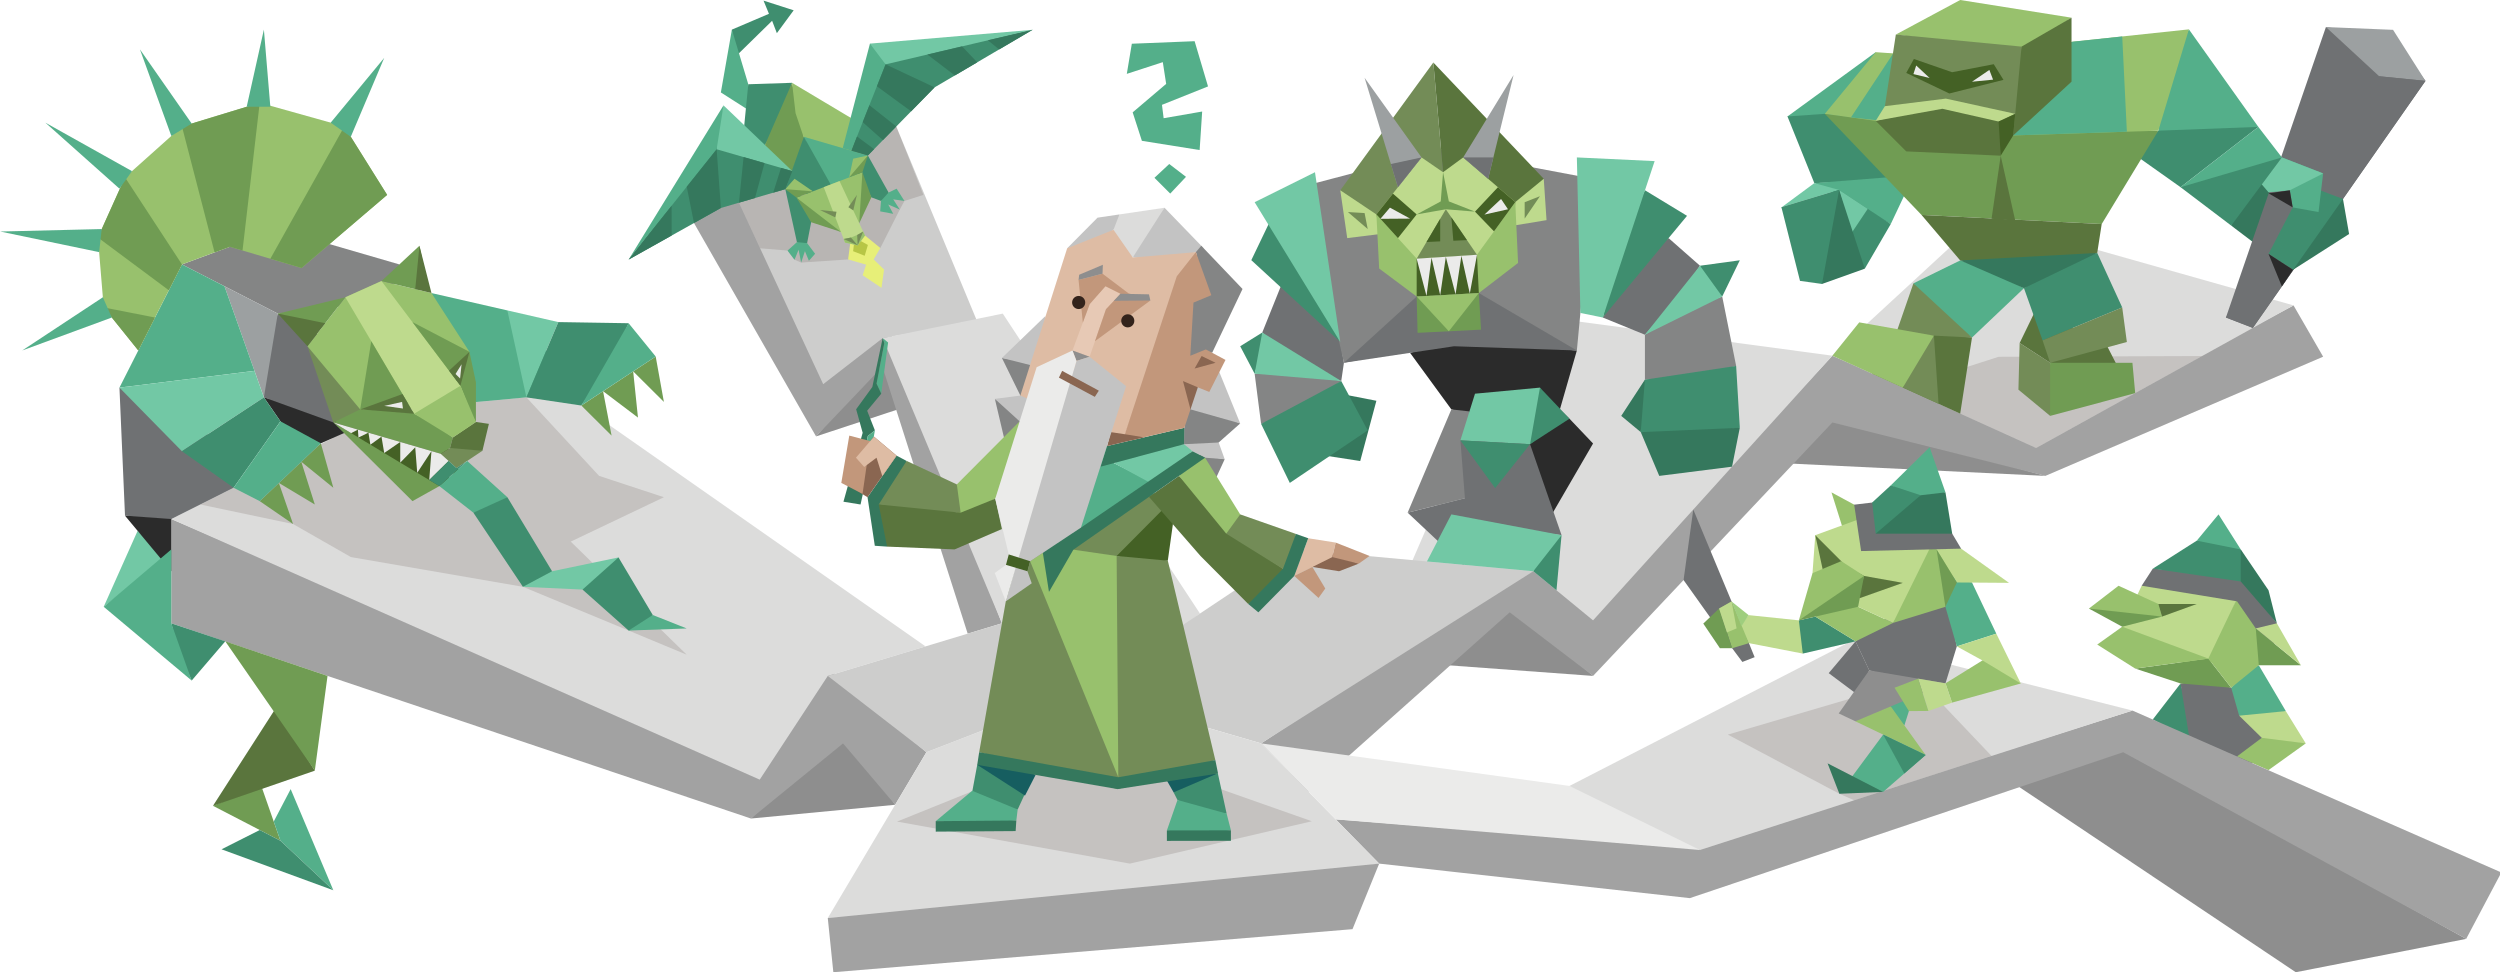 <svg id="illustration" xmlns="http://www.w3.org/2000/svg" viewBox="0 0 900 350"><defs><style>.cls-1{fill:#3f8e6f;}.cls-2{fill:#6f7173;}.cls-3{fill:#54af8a;}.cls-4{fill:#beda8d;}.cls-5{fill:#709c53;}.cls-6{fill:#98c16d;}.cls-7{fill:#5a753d;}.cls-8{fill:#35785d;}.cls-9{fill:#8e8e8e;}.cls-10{fill:#a2a2a2;}.cls-11{fill:#cdcdcc;}.cls-12{fill:#dcdcdb;}.cls-13{fill:#ebebea;}.cls-14,.cls-30{fill:#33231b;}.cls-14{opacity:0.14;}.cls-15{fill:#e7ef78;}.cls-16{fill:#b7c645;}.cls-17{fill:#738c57;}.cls-18{fill:#72c8a5;}.cls-19{fill:#9fce7e;}.cls-20{fill:#2b2b2b;}.cls-21{fill:#848585;}.cls-22{fill:#446125;}.cls-23{fill:#9ca0a1;}.cls-24{fill:#8a6651;}.cls-25{fill:#165e60;}.cls-26{fill:#c3c3c3;}.cls-27{fill:#debca4;}.cls-28{fill:#e7c9b5;}.cls-29{fill:#c2977b;}</style></defs><title>diplomats_Advocate_INFJ_conclusion</title><g id="goblin"><polygon class="cls-1" points="785 246.05 775 259.01 790.84 267.62 785 246.05"/><polygon class="cls-2" points="785 246.05 789 270.8 810.97 274.77 819.67 256.31 803.23 247.59 794.35 244.84 785 246.05"/><polygon class="cls-3" points="803.23 247.59 808.47 241.51 813.17 239.5 822.9 256 816.63 259.67 806.1 257.64 803.23 247.59"/><polygon class="cls-4" points="822.9 256 830.07 267.62 820.2 269.8 814.24 265.62 806.1 257.64 822.9 256"/><polygon class="cls-4" points="771 210.87 760.33 233.35 795.33 240.69 805.33 215.48 782.83 209.83 771 210.87"/><polygon class="cls-5" points="768.67 240.69 785 246.05 803.23 247.59 795 237.08 768.67 240.69"/><polygon class="cls-6" points="805.33 215.48 818.33 235.29 803.23 247.59 795 237.08 805.33 215.48"/><polygon class="cls-6" points="777 217.43 762.67 210.87 752 219.08 765.09 223.33 778.33 221.97 777 217.43"/><polygon class="cls-5" points="778.33 221.97 752 219.08 764 225.62 778.33 221.97"/><polygon class="cls-7" points="777 217.43 790.84 217.43 778.33 221.97 777 217.43"/><polygon class="cls-6" points="764 225.62 755 232.04 768.67 240.69 795 237.08 764 225.62"/><polygon class="cls-2" points="771 210.87 805.33 216.48 818.33 235.29 819.67 224.39 806.67 207.33 775 204.72 771 210.87"/><polygon class="cls-1" points="775 204.72 790.84 194.63 798.75 193.77 806.67 197.79 809.67 207.34 806.67 209.33 775 204.72"/><polygon class="cls-8" points="806.67 197.79 816.67 212.51 819.67 224.39 806.67 209.33 806.67 197.79"/><polygon class="cls-3" points="806.67 197.79 798.67 185.18 790.84 194.63 806.67 197.79"/><polygon class="cls-5" points="812.07 226.22 813.17 239.5 828.33 239.5 812.07 226.22"/><polygon class="cls-4" points="812.07 226.22 819.67 224.39 828.33 239.5 812.07 226.22"/><polygon class="cls-6" points="814.24 265.62 805.33 272.3 816.63 277.25 830.07 267.62 814.24 265.62"/></g><g id="paths"><polygon class="cls-9" points="293.78 157.1 333.5 144 317.67 129 293.78 157.1"/><polygon class="cls-10" points="319.72 117.5 360.69 224.39 348.37 228.12 317.67 132 293.78 157.1 249.83 80.29 262.45 63.85 296.29 136.67 319.72 117.5"/><polygon class="cls-11" points="296.35 138.3 266.02 72.97 322.66 45.53 351.8 115.75 317.76 121.72 296.35 138.3"/><polygon class="cls-12" points="389.99 252.94 431.99 220.88 361 112.9 317.76 121.72 360.69 224.39 389.99 252.94"/><polygon class="cls-9" points="736.33 171.32 625.01 165.94 659.66 150.08 736.33 171.32"/><polygon class="cls-9" points="573.5 243.33 505.01 238.3 545.5 218.44 573.5 243.33"/><polygon class="cls-10" points="453.99 267.62 550.99 203.65 573.5 220.33 659.66 128.05 733 159.28 825.67 109.94 836.33 128.41 736.33 171.32 659.66 152.08 573.5 243.33 543.5 220.44 470.99 285.08 453.99 267.62"/><polygon class="cls-12" points="551.99 205.65 573.5 223.33 659.66 128.05 547 112.9 507.63 203.75 551.99 205.65"/><polygon class="cls-12" points="659.66 128.05 713.67 78.25 825.67 109.94 733 161.28 659.66 128.05"/><polygon class="cls-9" points="887.82 338 826.48 350 713.67 274.45 765.33 269.8 887.82 338"/><polygon class="cls-10" points="480.85 294.97 611.99 305 767.67 255.8 900.48 314.09 887.82 338 764.33 270.8 608.33 323.33 496.5 310.9 480.85 294.97"/><polygon class="cls-9" points="270.33 294.67 322.25 289.72 303.5 260.64 270.33 294.67"/><polygon class="cls-10" points="333.5 270.8 298 240.33 273.5 277.67 61.67 186.85 61.67 224.39 270.33 294.67 303.5 267.62 322.25 289.72 333.5 270.8"/><polygon class="cls-12" points="333.19 232.7 181.67 126.67 61.67 186.85 273.5 280.67 298 243.33 333.19 232.7"/><polygon class="cls-11" points="453.99 267.62 551.99 205.65 466.54 197.79 389.99 248.94 453.99 267.62"/><polygon class="cls-12" points="298 330.5 397.25 327.33 496.5 310.9 453.99 267.62 389.99 248.94 333.5 270.8 298 330.5"/><polygon class="cls-10" points="496.5 310.9 486.9 334.5 300 350 298 330.5 496.5 310.9"/><polygon class="cls-13" points="453.99 267.62 565.01 282.94 595.01 289.72 611.99 306 480.85 294.97 453.99 267.62"/><polygon class="cls-12" points="565.01 282.94 667.23 230.41 767.67 255.8 611.99 306 565.01 282.94"/><polygon class="cls-11" points="333.5 270.8 298 243.33 360.69 224.39 389.99 248.94 333.5 270.8"/></g><g id="dragon"><polygon class="cls-14" points="273.64 89.38 283.52 90.21 286.02 93.5 288.41 94.53 305.32 93.39 316.92 89.28 323.92 75.44 325.6 72.34 332.42 70.16 322.66 45.53 266.02 72.97 273.64 89.38"/><polygon class="cls-15" points="306.35 85.51 305.32 93.39 311.81 95.28 310.55 99.09 317.33 103.63 318.26 97.03 314.51 93.4 316.92 89.28 311.4 84.78 307.43 82.67 306.35 85.51"/><polygon class="cls-16" points="307.7 85.57 307.12 90.43 311.29 92.08 312.44 88.18 307.7 85.57"/><polygon class="cls-1" points="292.02 80 290.56 87.53 288.49 88.39 286.89 87.17 282.71 68.09 290.14 71.43 292.02 80"/><polygon class="cls-1" points="312.44 55.97 319.89 69.3 318.96 71.68 317.16 72.33 313.7 71.05 307.29 60.44 312.44 55.97"/><polygon class="cls-1" points="263.48 10.66 276.82 4.97 274.87 0.22 285.72 3.71 279.67 11.94 277.96 7.48 264.33 20.83 263.48 10.66"/><polygon class="cls-3" points="269.38 30.33 263.48 10.66 259.51 33.28 270.15 40.08 269.38 30.33"/><polygon class="cls-1" points="285.14 29.81 269.38 30.33 267.68 47.66 275.25 52.5 281.62 41.75 285.14 29.81"/><polygon class="cls-5" points="285.14 29.81 275.25 52.5 282.71 68.09 289.64 50.33 285.14 29.81"/><polygon class="cls-6" points="289.64 50.33 286.4 40.73 285.14 29.81 309.95 44.62 312.44 55.97 289.64 50.33"/><polygon class="cls-3" points="289.4 49.25 293.44 58.58 302.72 72.93 312.44 55.97 289.4 49.25"/><polygon class="cls-1" points="289.4 49.25 282.71 68.09 302.72 72.93 289.4 49.25"/><polygon class="cls-6" points="286.75 71.16 292.62 77.61 302.19 83.27 307.7 85.57 309.2 80.65 311.3 70.44 310.47 62.01 286.75 71.16"/><polygon class="cls-4" points="296.54 67.38 304.21 87.34 308.76 88.34 311.4 84.78 302.23 65.19 296.54 67.38"/><polygon class="cls-6" points="303.71 86.04 304.21 87.34 308.76 88.34 311.4 84.78 310.74 83.35 308.58 84.6 306.35 85.51 303.71 86.04"/><polygon class="cls-17" points="303.71 86.04 306.35 85.51 308.76 88.34 303.71 86.04"/><polygon class="cls-17" points="310.74 83.35 308.58 84.6 308.76 88.34 310.74 83.35"/><polygon class="cls-5" points="286.75 71.16 302.74 83.5 292.02 80 286.75 71.16"/><polygon class="cls-5" points="309.31 80.41 310.47 62.01 313.7 71.05 309.31 80.41"/><polygon class="cls-5" points="292.64 68.89 286.51 66.51 282.71 68.09 286.75 71.16 292.64 68.89"/><polygon class="cls-5" points="305.69 63.85 308.45 57.98 312.44 55.97 310.47 62.01 305.69 63.85"/><polygon class="cls-6" points="305.69 63.85 312.44 55.97 307.14 57.13 305.69 63.85"/><polygon class="cls-6" points="292.64 68.89 286.03 64.35 282.71 68.09 292.64 68.89"/><polygon class="cls-3" points="290.56 87.53 293.44 91.36 291.2 93.88 289.77 90.42 288.41 94.53 287.49 89.91 286.02 93.5 283.52 90.21 286.89 87.17 290.56 87.53"/><polygon class="cls-3" points="317.16 72.33 316.86 76.09 321.57 76.98 319.76 73.62 323.92 75.44 321.56 71.77 325.6 72.34 322.79 67.92 319.89 69.3 317.16 72.33"/><polygon class="cls-17" points="300.73 78.27 301.14 76.23 295.18 75.6 300.73 78.27"/><polygon class="cls-17" points="307.17 75.74 308.49 70.16 305.41 74.59 307.17 75.74"/><polygon class="cls-1" points="285.24 61.61 257.76 52.66 226.3 93.46 259.52 74.87 282.71 68.09 285.24 61.61"/><polygon class="cls-1" points="306.5 54.24 317.5 22.33 371.74 10.72 336.45 31.45 312.44 55.97 306.5 54.24"/><polygon class="cls-18" points="285.24 61.61 260.46 37.94 258.01 46.99 257.99 53.74 285.24 61.61"/><polygon class="cls-3" points="260.46 37.94 226.3 93.46 257.99 53.74 260.46 37.94"/><polygon class="cls-3" points="306.5 54.24 303.38 53.33 313.18 15.7 317.35 17.89 318.81 23.17 306.5 54.24"/><polygon class="cls-18" points="313.18 15.7 371.74 10.72 318.81 23.17 313.18 15.7"/><polygon class="cls-8" points="226.3 93.46 241.8 84.78 241.78 74.05 226.3 93.46"/><polygon class="cls-8" points="249.83 80.29 247.22 67.23 257.99 53.74 259.52 74.87 249.83 80.29"/><polygon class="cls-8" points="266.02 72.97 267.69 56.54 275.23 58.72 271.8 71.28 266.02 72.97"/><polygon class="cls-8" points="281.17 60.43 278.34 69.37 282.71 68.09 285.24 61.61 281.17 60.43"/><polygon class="cls-8" points="312.44 55.97 306.5 54.24 308.52 49.14 314.67 53.69 312.44 55.97"/><polygon class="cls-8" points="317.84 50.45 310.57 43.98 312.99 37.86 322.66 45.53 317.84 50.45"/><polygon class="cls-8" points="336.45 31.45 318.81 23.17 315.68 31.07 328 40.08 336.45 31.45"/><polygon class="cls-8" points="343.74 27.17 333.86 19.63 346.35 16.69 351.8 22.43 343.74 27.17"/><polygon class="cls-8" points="359.69 17.79 355.62 14.51 371.74 10.72 359.69 17.79"/></g><g id="goblin-2" data-name="goblin"><polygon class="cls-14" points="662.17 285.76 667.5 288.1 716.96 272.15 690.52 244.32 622.02 264.46 662.17 285.76"/><polygon class="cls-2" points="623.56 233.35 606.08 208.82 609.58 183.43 629.61 231.53 631.67 236.58 627.25 238.3 623.56 233.35"/><polygon class="cls-3" points="688.83 250.86 685.58 261.14 675.25 252.94 688.83 250.86"/><polygon class="cls-2" points="668 230.88 658.33 242.33 669.26 250.5 672.93 241.33 668 230.88"/><polygon class="cls-6" points="667.93 259.67 693.23 271.8 680.67 254.3 673.97 252.94 667.93 259.67"/><polygon class="cls-2" points="668 230.88 672.93 241.33 698.37 244 702.74 238.3 704.46 232.7 701.34 217.44 695.71 209.69 668 230.88"/><polygon class="cls-1" points="653.5 221.97 647.59 223.33 645.16 228.63 649 235.29 668 230.88 653.5 221.97"/><polygon class="cls-3" points="709.92 209.69 718.67 228.12 704.46 232.7 700.34 218.44 702.79 204.72 709.92 209.69"/><polygon class="cls-3" points="680.67 174.75 694.67 161 700.37 177.25 691.44 180.29 680.67 174.75"/><polygon class="cls-6" points="673.97 185.18 659.33 177.25 663.46 190.39 673.97 185.18"/><polygon class="cls-6" points="681.5 224.25 668 230.88 653.5 221.97 664.4 215.33 668.91 218.44 681.5 224.25"/><polygon class="cls-4" points="653.5 192.66 652.5 206.33 668.91 218.44 681.5 224.25 691.94 209.69 695.71 195.41 673.97 185.18 653.5 192.66"/><polygon class="cls-6" points="681.5 224.25 700.34 218.44 706 197.51 695.71 195.41 681.5 224.25"/><polygon class="cls-7" points="653.5 192.66 664.93 204.11 671.07 207.34 685.01 209.83 669.51 215.33 656.31 205.65 653.5 192.66"/><polygon class="cls-6" points="671.07 207.34 662.84 202.01 652.5 206.33 647.59 223.33 667.91 217.44 671.07 207.34"/><polygon class="cls-5" points="668.91 218.44 647.59 223.33 671.07 207.34 668.91 218.44"/><polygon class="cls-4" points="695.71 195.41 704.46 209.69 723.25 209.83 706 197.51 695.71 195.41"/><polygon class="cls-2" points="667.5 181.68 670 198.38 706 197.51 694.67 178.44 667.5 181.68"/><polygon class="cls-1" points="673.97 180.91 680.67 174.75 691.44 178.29 686.25 185.18 675.25 192.12 673.97 180.91"/><polygon class="cls-8" points="691.44 178.29 700.37 177.25 702.79 192.12 675.25 192.12 691.44 178.29"/><polygon class="cls-5" points="697.16 197.79 700.34 218.44 704.46 209.69 697.16 197.79"/><polygon class="cls-2" points="702.74 238.3 672.93 241.33 687.88 246.05 700.37 246 702.74 238.3"/><polygon class="cls-9" points="700.37 246 667.93 259.67 661.93 256.83 672.93 241.33 700.37 246"/><polygon class="cls-3" points="693.23 271.8 677.93 285.08 665.93 280.67 677.93 264.46 693.23 271.8"/><polygon class="cls-8" points="677.93 285.08 657.93 274.8 662.17 285.76 677.93 285.08"/><polygon class="cls-1" points="677.93 264.46 685.55 278.47 693.23 271.8 677.93 264.46"/><polygon class="cls-4" points="718.67 228.12 727.48 246.05 715.97 244 713.67 237.76 704.46 232.7 718.67 228.12"/><polygon class="cls-6" points="727.48 246.05 713.67 237.76 700.37 246 702.74 252.94 727.48 246.05"/><polygon class="cls-4" points="700.37 246 690.52 244.32 694.23 255.94 702.74 252.94 700.37 246"/><polygon class="cls-6" points="690.52 244.32 682.04 247.59 687.21 256 694.23 255.94 690.52 244.32"/><polygon class="cls-4" points="647.59 223.33 629.5 221.44 626.33 225.5 629.61 231.53 649 235.29 647.59 223.33"/><polygon class="cls-6" points="623.36 216.53 618.87 219.08 623.56 233.35 629.61 231.53 623.36 216.53"/><polygon class="cls-5" points="618.87 219.08 613.18 224.49 619.16 233.35 623.56 233.35 618.87 219.08"/><polygon class="cls-19" points="629.5 221.44 623.36 216.53 626.9 225.5 629.5 221.44"/><polygon class="cls-4" points="623.36 216.53 618.87 219.08 621.69 227.66 625.17 226.22 623.36 216.53"/></g><g id="monster"><polygon class="cls-14" points="189.5 143.05 215.67 171.32 239 179 205.46 194.98 247.22 235.7 226.3 227 188.25 211.25 126.33 200.55 105.5 188.65 72.1 181.62 123.69 155.75 171.33 144.73 189.5 143.05"/><polygon class="cls-18" points="37.33 218.44 49.54 191.1 59.83 201.04 37.33 218.44"/><polygon class="cls-5" points="76.67 290.09 100.96 302.67 94 282.76 76.67 290.09"/><polygon class="cls-7" points="99.36 254.8 76.67 290.09 113.33 277.44 99.36 254.8"/><polygon class="cls-1" points="69 245 81.1 230.88 61.67 224.39 64.03 233.84 69 245"/><polygon class="cls-3" points="155.33 105.5 182.65 111.75 201 130.6 189.5 143.05 171.33 144.73 149.48 127.12 155.33 105.5"/><polygon class="cls-20" points="45 185.65 61.67 205.65 61.67 184.85 45 185.65"/><polygon class="cls-2" points="43 139.54 45 185.65 61.67 186.85 84.1 175.6 74 154.93 43 139.54"/><polygon class="cls-20" points="95 143.05 108.55 162.67 131.67 152.44 95 143.05"/><polygon class="cls-2" points="100 112.9 95 127.12 95 143.05 120 152.08 117.1 121.72 100 112.9"/><polygon class="cls-21" points="143.77 95.19 100 82.46 65.5 95.19 100 112.9 139.83 108.3 143.77 95.19"/><polygon class="cls-5" points="120 152.08 148.48 180.41 158.17 175 152.41 166.24 120 152.08"/><polygon class="cls-22" points="120 152.08 158.17 175 167.54 170.33 167.18 165.94 158 159 120 152.08"/><polygon class="cls-17" points="120 152.08 110.67 124.65 131.67 148.38 120 152.08"/><polygon class="cls-5" points="146 146.69 154.69 151.22 163 157.51 162 161.28 158.67 163.36 120 152.08 129.67 147.38 146 146.69"/><polygon class="cls-17" points="162 161.28 158.67 163.36 164.33 168.5 173.67 162.28 168.98 160.88 162 161.28"/><polygon class="cls-5" points="171.33 151.91 171.33 137.62 169 126.67 163.75 137.18 166.34 145.16 171.33 151.91"/><polygon class="cls-6" points="137.33 101.17 155.33 105.5 169 126.67 159 146.69 129.67 147.38 110.67 124.65 124.33 107.02 137.33 101.17"/><polygon class="cls-4" points="137.33 101.17 165.75 138.88 170.33 150.91 169 156 164 156.51 149.06 148.94 124.33 107.02 137.33 101.17"/><polygon class="cls-7" points="171.33 151.91 176 152.59 173.67 162.28 162 161.28 163 157.51 171.33 151.91"/><polygon class="cls-5" points="137.33 101.17 151 88.47 154.33 104.5 149.48 104.09 137.33 101.17"/><polygon class="cls-5" points="124.33 107.02 100 112.9 110.67 123.65 117.1 116.36 124.33 107.02"/><polygon class="cls-7" points="151 88.47 149.48 104.09 155.33 105.5 151 88.47"/><polygon class="cls-7" points="100 112.9 117.1 116.36 110.67 124.65 100 112.9"/><polygon class="cls-5" points="129.67 147.38 133.66 122.83 146.97 145.4 129.67 147.38"/><polygon class="cls-5" points="164.47 137.18 169 126.67 148.48 115.95 164.47 137.18"/><polygon class="cls-7" points="129.67 147.38 144.88 141.85 149.06 148.94 129.67 147.38"/><polygon class="cls-7" points="169 126.67 161.64 133.43 165.75 138.88 169 126.67"/><polygon class="cls-13" points="164 134.63 166.17 131.13 165.63 136.25 164 134.63"/><polygon class="cls-13" points="138.32 146.13 144.75 144.69 145.06 147.06 138.32 146.13"/><polygon class="cls-13" points="120 152.08 126.41 155.93 128.84 154.66 129.05 157.51 132.64 155.76 133.34 160.09 137.33 157.2 138.32 163.08 144.09 159.11 144.09 166.54 149.48 161.04 150.2 170.22 155.33 162.39 154.52 172.81 161.51 165.94 161.64 173.27 164.33 168.5 167.54 170.33 168.18 165.94 164.33 168.5 158.67 163.36 120 152.08"/><polygon class="cls-23" points="100 112.9 95 143.05 80.81 103.05 100 112.9"/><polygon class="cls-3" points="65.5 95.19 43 139.54 91.62 133.51 80.81 103.05 65.5 95.19"/><polygon class="cls-18" points="43 139.54 91.62 133.51 95 143.05 65.5 162.45 43 139.54"/><polygon class="cls-1" points="95 143.05 65.5 162.45 84.1 175.6 100.96 151.68 95 143.05"/><polygon class="cls-5" points="115.5 159.59 93.5 180.41 105.5 188.65 100.39 173.85 113.33 181.62 108.47 166.24 120 175.6 115.5 159.59"/><polygon class="cls-3" points="93.5 180.41 115.5 159.59 100.96 151.68 84.1 175.6 93.5 180.41"/><polygon class="cls-18" points="189.5 143.05 182.65 111.75 201 115.95 197.72 123.68 189.5 143.05"/><polygon class="cls-1" points="201 115.95 226.3 116.36 219.83 130.97 209.27 145.99 189.5 143.05 201 115.95"/><polygon class="cls-5" points="209.27 145.99 220.17 156.82 217.1 140.82 229.67 150.33 227.94 133.69 239 144.69 236.05 128.34 209.27 145.99"/><polygon class="cls-3" points="209.27 145.99 236.05 128.34 226.3 116.36 209.27 145.99"/><polygon class="cls-3" points="61.67 197.79 37.33 218.44 69 245 61.67 224.39 61.67 197.79"/><polygon class="cls-5" points="81.1 230.88 113.33 277.44 117.91 243.33 81.1 230.88"/><polygon class="cls-3" points="100.96 302.67 98.54 295.75 104.64 284.08 120 320.5 100.96 302.67"/><polygon class="cls-1" points="100.96 302.67 93.5 298.81 79.75 305.75 120 320.5 100.96 302.67"/><polygon class="cls-6" points="149.06 148.94 165.75 138.88 171.33 151.91 163 157.51 149.06 148.94"/><polygon class="cls-6" points="108.55 96.48 139.37 70.16 123.96 45.53 93.5 37 65.5 45.53 45 63.85 35.25 85.51 37.33 110.68 49.78 126.17 65.5 95.19 82.74 88.83 108.55 96.48"/><polygon class="cls-5" points="108.55 96.48 139.37 70.16 123.96 45.53 97.32 93.15 108.55 96.48"/><polygon class="cls-5" points="93.5 37 87.31 90.18 82.74 88.83 77.25 90.85 65.5 45.53 93.5 37"/><polygon class="cls-5" points="45 63.85 65.5 95.19 60.77 104.5 35.25 85.51 45 63.85"/><polygon class="cls-5" points="37.33 110.68 55.8 114.31 49.78 126.17 37.33 110.68"/><polygon class="cls-3" points="119.04 44.16 138.32 20.83 126.28 49.25 119.04 44.16"/><polygon class="cls-3" points="88.81 38.43 95 10.66 97.32 38.43 88.81 38.43"/><polygon class="cls-3" points="69 44.47 50.38 17.79 61.68 48.95 69 44.47"/><polygon class="cls-3" points="47.52 61.61 16.33 44.16 43 67.92 47.52 61.61"/><polygon class="cls-3" points="36.62 82.46 0.08 83.35 35.69 90.77 36.62 82.46"/><polygon class="cls-3" points="37.03 107.02 8 126.17 40.25 114.31 37.03 107.02"/><polygon class="cls-3" points="168.18 165.94 182.65 179 177 184.56 170.41 184.56 158.17 175 168.18 165.94"/><polygon class="cls-1" points="158.17 175 154.52 172.81 161.51 165.94 164.33 168.5 168.18 165.94 158.17 175"/><polygon class="cls-1" points="170.41 184.56 188.25 211.25 197.43 208.5 198.75 205.65 182.65 179 170.41 184.56"/><polygon class="cls-18" points="198.75 205.65 222.66 200.67 219.5 208.5 209.71 212.25 188.25 211.25 198.75 205.65"/><polygon class="cls-1" points="222.66 200.67 235 221.4 233 225.13 226.3 227 209.71 212.25 222.66 200.67"/><polygon class="cls-3" points="235 221.4 247.22 226.25 226.3 227 235 221.4"/></g><g id="ogre_copy_2" data-name="ogre copy 2"><polygon class="cls-8" points="485.25 142.28 495.5 144.28 489.68 165.97 477.1 164.03 485.25 142.28"/><polygon class="cls-1" points="454.41 119.71 446.47 124.65 451.67 134.54 454.25 125.98 454.41 119.71"/><polygon class="cls-2" points="461.86 101.16 454.41 119.71 464 129.93 482.85 137.18 483.81 130.6 481.4 115.75 461.86 101.16"/><polygon class="cls-1" points="450.47 93.66 457.4 79.21 482.5 123.12 450.47 93.66"/><polygon class="cls-1" points="611.99 95.66 626.33 93.7 620 106.75 614.22 102.51 611.99 95.66"/><polygon class="cls-2" points="600.69 85.72 611.99 95.66 603.82 108.15 592.17 120.5 577 114.31 590.67 93.12 600.69 85.72"/><polygon class="cls-1" points="592.19 68.5 607.33 77.7 577 114.31 583.64 85.72 592.19 68.5"/><polygon class="cls-20" points="507.63 127.03 522.49 147.38 541.99 152.59 560.33 151.67 567.67 126.17 523.45 122.65 507.63 127.03"/><polygon class="cls-21" points="522.49 147.38 506.75 184.56 531 178.44 529 148.11 522.49 147.38"/><polygon class="cls-2" points="506.75 184.56 526.75 203.33 537.65 187.76 531 178.44 506.75 184.56"/><polygon class="cls-20" points="573.5 159.66 558.67 185.18 547.82 159.91 555.38 141.54 565.01 150.73 573.5 159.66"/><polygon class="cls-21" points="469.39 67 518.79 54.02 573.5 64.36 567.67 126.17 523.45 122.65 483.81 130.6 469.39 67"/><polygon class="cls-2" points="567.67 126.17 532.38 105.5 510 106.75 483.81 130.6 523.45 124.65 567.67 126.17"/><polygon class="cls-17" points="482.5 68.5 516 22.5 519.5 62 511.75 59.67 495.5 79.19 482.5 68.5"/><polygon class="cls-7" points="516 22.5 555.75 64.36 545.5 74.75 526.75 58.67 519.5 62 516 22.5"/><polygon class="cls-4" points="545.5 72.75 555.75 64.36 556.75 79.25 544.89 81.21 545.5 72.75"/><polygon class="cls-17" points="548.88 78.7 548.88 72.79 554.38 70.63 548.88 78.7"/><polygon class="cls-4" points="495.5 77.19 482.5 68.5 485 85.72 496.86 84.24 495.5 77.19"/><polygon class="cls-17" points="492.38 82.46 491.25 76.7 485.25 76.34 492.38 82.46"/><polygon class="cls-6" points="495.5 77.19 496.5 96.67 510 106.75 532.38 105.5 546.5 94.66 545.5 72.75 495.5 77.19"/><polygon class="cls-4" points="511.75 56.67 495.5 77.19 521.5 105.75 545.5 72.75 526.75 56.67 519.5 62 511.75 56.67"/><polygon class="cls-22" points="501.44 69.69 510 77.19 503.26 85.72 495.5 77.19 501.44 69.69"/><polygon class="cls-22" points="539.26 67.39 531 76.19 537.84 83.29 545.5 72.75 539.26 67.39"/><polygon class="cls-13" points="534.38 77.25 540.38 71.63 542.88 75.34 534.38 77.25"/><polygon class="cls-13" points="496.94 78.78 500.38 74.75 507.63 78.7 496.94 78.78"/><polygon class="cls-17" points="510 93.12 520.5 75.34 531.71 91.72 510 93.12"/><polygon class="cls-22" points="528.09 86.44 522.49 78.25 523.2 86.67 528.09 86.44"/><polygon class="cls-22" points="518.47 78.78 513.54 87.13 518.47 86.89 518.47 78.78"/><polygon class="cls-22" points="510 93.12 510 106.75 532.38 105.5 531.71 91.72 510 93.12"/><polygon class="cls-13" points="510 93.12 513.54 106.55 515.34 92.77 518.47 106.28 520.5 92.44 524 105.97 526.11 92.08 529.13 105.68 531.71 91.72 510 93.12"/><polygon class="cls-5" points="532.38 105.5 533.17 118.67 510.33 119.82 510 106.75 520.01 107.19 532.38 105.5"/><polygon class="cls-6" points="510 106.75 521.58 119.25 532.38 105.5 510 106.75"/><polygon class="cls-5" points="510 77.19 518.67 72.5 519.5 62 521.58 72.5 531 76.19 520.5 75.34 510 77.19"/><polygon class="cls-23" points="511.75 56.67 491.25 28 503.26 67.39 511.75 56.67"/><polygon class="cls-23" points="526.75 56.67 544.89 27 535.73 64.36 526.75 56.67"/><polygon class="cls-18" points="554.38 139.54 560.33 151.67 550.82 159.91 539.34 162.28 525.74 158.53 531 141.73 554.38 139.54"/><polygon class="cls-1" points="550.82 159.91 565.01 150.73 554.38 139.54 550.82 159.91"/><polygon class="cls-2" points="550.82 159.91 562.16 192.66 528.09 188.55 525.74 158.53 550.82 159.91"/><polygon class="cls-1" points="550.82 159.91 538.25 175.72 525.74 158.53 550.82 159.91"/><polygon class="cls-1" points="562.16 192.66 560.33 212.51 551.99 205.65 554.38 198.04 562.16 192.66"/><polygon class="cls-18" points="562.16 192.66 522.49 185.18 513.69 202.12 551.99 205.65 562.16 192.66"/><polygon class="cls-18" points="567.67 56.67 568.94 112.66 577 114.31 595.67 58 567.67 56.67"/><polygon class="cls-21" points="592.17 120.5 592.17 136.67 608.52 136.21 625.01 131.73 620 106.75 607.47 110.94 592.17 120.5"/><polygon class="cls-18" points="592.17 120.5 611.99 95.66 620 106.75 592.17 120.5"/><polygon class="cls-1" points="592.17 136.67 589.56 144.27 590.67 155.56 607.33 156.83 626.33 154 625.01 131.73 592.17 136.67"/><polygon class="cls-8" points="626.33 154 623.54 168 597.33 171.32 590.67 155.56 626.33 154"/><polygon class="cls-8" points="592.17 136.67 583.64 149.72 590.67 155.56 592.17 136.67"/><polygon class="cls-18" points="482.5 123.12 473.39 62 451.67 72.79 482.5 123.12"/><polygon class="cls-21" points="482.85 137.18 465.93 133.51 451.67 134.54 453.99 152.59 469.11 147.38 482.85 137.18"/><polygon class="cls-18" points="482.85 137.18 454.41 119.71 451.67 134.54 482.85 137.18"/><polygon class="cls-1" points="482.85 137.18 492.38 154.93 464.33 173.85 453.99 152.59 482.85 137.18"/><polygon class="cls-2" points="526.75 56.67 537.61 56.67 535.73 64.36 526.75 56.67"/><polygon class="cls-2" points="511.75 56.67 500.71 59.04 503.26 67.39 511.75 56.67"/></g><g id="golem"><polygon class="cls-14" points="685.01 139.54 719.5 128.44 792.77 128.17 733 161.28 685.01 139.54"/><polygon class="cls-3" points="675.25 18.78 643.49 41.92 659.66 60.82 680.67 50.85 675.25 18.78"/><polygon class="cls-1" points="643.49 41.92 656.93 40.98 675.25 43.5 680.85 64.89 653.16 65.92 643.49 41.92"/><polygon class="cls-3" points="653.16 65.92 678.85 63.89 686.83 67.63 680.67 80.66 653.16 65.92"/><polygon class="cls-8" points="821.47 56.67 842.56 69.34 821.5 95.07 803.23 81.21 807.35 69.64 821.47 56.67"/><polygon class="cls-2" points="801.33 114.31 837.33 9.74 861.5 13.74 873.17 29.12 811.02 118.05 801.33 114.31"/><polygon class="cls-23" points="837.33 9.74 856.5 27.45 873.17 29.12 861.5 10.74 837.33 9.74"/><polygon class="cls-2" points="856.5 27.45 836.33 62.44 816.67 91.4 801.33 114.31 811.02 118.05 873.17 29.12 856.5 27.45"/><polygon class="cls-3" points="788 10.57 813 45.68 792.67 55.82 777 47.04 780.33 25.17 788 10.57"/><polygon class="cls-1" points="777 47.04 813 45.68 785 67.39 768.67 55.82 777 47.04"/><polygon class="cls-1" points="785 67.39 803.23 81.21 821.47 56.67 813 49.68 785 67.39"/><polygon class="cls-3" points="821.47 56.67 785 67.39 813 45.68 821.47 56.67"/><polygon class="cls-8" points="829.67 68.39 843.47 71.63 845.67 84.24 825.5 97.12 819.67 91.4 829.67 68.39"/><polygon class="cls-1" points="843.47 71.63 825.5 97.12 816.67 91.4 829.67 66.39 843.47 71.63"/><polygon class="cls-3" points="821.47 56.67 836.33 62.44 834.67 76.34 825.37 74.66 824.33 68.5 816.63 69.18 821.47 56.67"/><polygon class="cls-18" points="824.33 68.5 836.33 62.44 821.47 56.67 814.24 66.39 816.63 69.18 824.33 68.5"/><polygon class="cls-20" points="816.67 69.6 825.37 74.66 824.33 68.5 816.67 69.6"/><polygon class="cls-20" points="816.67 91.4 821.47 103.11 825.5 97.12 816.67 91.4"/><polygon class="cls-7" points="732.77 111.76 727.07 123.49 738.05 130.6 762.67 132.6 758 123.49 732.77 111.76"/><polygon class="cls-1" points="728.63 103.75 735.33 122.54 764 110.68 755 91.05 740.21 95.69 728.63 103.75"/><polygon class="cls-3" points="705.67 93.75 688.83 102 694.98 111.76 709.92 121.51 728.63 103.75 718.66 97.97 705.67 93.75"/><polygon class="cls-8" points="705.67 93.75 728.63 103.75 755 91.05 728.64 90.49 705.67 93.75"/><polygon class="cls-17" points="688.83 102 681.5 123.17 709.92 121.51 688.83 102"/><polygon class="cls-7" points="709.92 121.51 705.67 148.9 673.97 134.53 682.5 120.17 709.92 121.51"/><polygon class="cls-6" points="694.16 130.28 696.21 120.84 669.33 116.05 659.66 128.05 685.01 139.54 694.16 130.28"/><polygon class="cls-5" points="656.93 40.98 691.75 77.38 756.61 80.66 777 47.04 700.37 46.03 656.93 40.98"/><polygon class="cls-6" points="746.28 15 788 10.57 777 47.04 724.75 48.75 675.25 43.5 656.93 40.98 675.25 18.78 709.92 21.23 746.28 15"/><polygon class="cls-3" points="746.28 15 764 13.12 765.67 47.41 724.75 48.75 666.34 42.27 681.43 19.43 709.92 21.23 709.92 21.23 746.28 15"/><polygon class="cls-6" points="682.5 12.44 705.67 0 745.75 6.37 727.75 18.78 682.5 12.44"/><polygon class="cls-17" points="682.5 12.44 727.75 16.78 728.63 28.68 724.75 48.75 677.75 43.5 682.5 12.44"/><polygon class="cls-22" points="689 21.23 702.75 26 717.75 23.11 721.25 28.75 701.75 33.66 686.25 26.25 689 21.23"/><polygon class="cls-13" points="689.83 23.58 694.67 28.08 688.83 26.67 689.83 23.58"/><polygon class="cls-13" points="716.17 25.17 709.92 29.42 717.5 28.67 716.17 25.17"/><polygon class="cls-7" points="745.75 6.37 745.75 29.4 724.75 48.75 727.75 16.78 745.75 6.37"/><polygon class="cls-7" points="675.25 43.5 686.25 54.5 720.25 56.05 720.5 43.75 699.25 38.16 675.25 43.5"/><polygon class="cls-4" points="675.25 43.5 678.56 38.22 700.5 35.5 725.48 40.98 719.5 43.75 699.25 39.16 675.25 43.5"/><polygon class="cls-22" points="725.48 40.98 724.75 48.75 720.25 56.05 719.5 43.75 725.48 40.98"/><polygon class="cls-7" points="691.75 77.38 705.67 93.75 755 91.05 756.61 80.66 691.75 77.38"/><polygon class="cls-7" points="725.48 79.4 720.25 56.05 716.96 78.77 725.48 79.4"/><polygon class="cls-17" points="735.33 122.54 738.05 130.6 765.67 123.12 764 110.68 735.33 122.54"/><polygon class="cls-17" points="696.21 120.84 685.01 139.54 697.88 145.37 696.21 120.84"/><polygon class="cls-17" points="727.07 123.49 726.63 140.28 738.05 149.72 741.33 139.54 738.05 130.6 727.07 123.49"/><polygon class="cls-5" points="738.05 130.6 767.67 130.6 768.67 141.52 738.05 149.72 738.05 142.28 738.05 130.6"/><polygon class="cls-1" points="671.33 96.72 680.67 80.66 662.08 68.39 659.66 85.49 671.33 96.72"/><polygon class="cls-18" points="641.33 74.66 653.16 65.92 662.08 68.39 641.33 74.66"/><polygon class="cls-18" points="662.08 68.39 672.38 75.19 666.34 84.23 662.08 68.39"/><polygon class="cls-8" points="641.33 74.66 662.08 68.39 671.33 96.72 655.93 102.22 641.33 74.66"/><polygon class="cls-1" points="662.08 68.39 655.93 102.22 648 101.12 641.33 74.66 662.08 68.39"/></g><g id="infj"><polygon class="cls-24" points="472.46 204.11 482.06 205.65 489.14 202.91 477.1 198.38 472.46 204.11"/><polygon class="cls-14" points="472.26 295.65 392.69 267.62 322.92 295.77 406.73 310.9 472.26 295.65"/><polygon class="cls-17" points="423.69 178.29 417.88 189.5 418.55 200.15 406.88 200.15 400.87 200.15 387.54 197.12 378.81 174.75 423.69 178.29"/><polygon class="cls-22" points="423.69 178.29 401.99 200.15 410.21 202.62 420.41 201.85 423.69 178.29"/><polygon class="cls-1" points="351.8 275.35 349.99 285.08 357.51 290.84 366.36 291.43 368.75 286.25 372.58 266.25 351.8 275.35"/><polygon class="cls-25" points="351.8 275.35 369 286.42 372.81 278.98 364.8 274.45 351.8 275.35"/><polygon class="cls-25" points="438.5 278.47 428 285.69 422.5 285.25 419.21 279.5 426.77 278.13 438.5 278.47"/><polygon class="cls-21" points="367.56 149.97 366.14 160.17 362.25 160.96 358.15 143.59 367.56 149.97"/><polygon class="cls-26" points="367.33 142.4 371.98 136.04 370.56 151.11 367.06 151.68 358.15 143.59 367.33 142.4"/><polygon class="cls-21" points="360.69 128.86 374.87 131.48 375.29 137.64 370.3 141.39 367.33 142.4 360.69 128.86"/><polygon class="cls-26" points="376.02 114.07 376.34 114.16 376.3 114.31 373.85 132.17 360.69 128.86 376.02 114.07"/><polygon class="cls-6" points="367.06 151.68 344.46 174.38 344.62 186.97 358.29 179.52 365.07 170.11 367.06 151.68"/><polygon class="cls-8" points="312.31 179 314.93 196.48 319.35 196.78 322.83 182.88 326.38 165.94 322.76 164.03 312.31 179"/><polygon class="cls-17" points="344.46 174.38 326.38 165.94 316.33 181.62 331.08 184.56 345.83 184.56 344.46 174.38"/><polygon class="cls-7" points="358.29 179.52 345.83 184.56 316.33 181.62 319.35 196.78 343.66 197.79 360.69 190.45 358.29 179.52"/><polygon class="cls-26" points="400.86 82.72 394.57 87.36 384.18 89.38 395.11 78.36 403 77.19 403.26 80.97 400.86 82.72"/><polygon class="cls-12" points="403 77.19 419.22 74.79 414.62 84.63 407.79 92.66 403.01 88.81 400.86 82.72 403 77.19"/><polygon class="cls-26" points="433.39 89.44 430.63 91.13 430.51 90.77 421 93.7 407.81 92.7 407.79 92.66 419.22 74.79 433.39 89.44"/><polygon class="cls-21" points="447.31 104.03 436.38 127 433.88 126.74 427.86 129.25 427.84 109.97 433.87 105.08 430.51 90.77 432.46 88.47 447.31 104.03"/><polygon class="cls-7" points="443.18 192.12 464.75 206.63 449.36 217.43 432.18 200.15 413.63 178.87 424.44 171.32 439.46 184.56 443.18 192.12"/><polygon class="cls-21" points="416.71 161.28 440.89 165.32 436.1 175.72 414.13 166.35 416.71 161.28"/><polygon class="cls-26" points="426.37 154 438.72 159.3 440.89 165.32 433.82 164.77 425.02 160.24 426.37 154"/><polygon class="cls-21" points="427.75 144.25 446.47 152.44 438.72 159.3 426.25 159.91 426.37 154 427.75 144.25"/><polygon class="cls-26" points="431.01 132.41 434.44 133.66 437.6 130.6 446.47 152.44 428.57 147.38 431.01 132.41"/><polygon class="cls-6" points="446.47 185.18 445.72 189.63 441.45 192.12 424.44 171.32 427.62 168 433.82 164.77 446.47 185.18"/><polygon class="cls-17" points="446.47 185.18 466.54 192.22 464.75 206.63 441.45 192.12 446.47 185.18"/><polygon class="cls-17" points="420.41 201.85 437.52 273.64 402.34 284.08 352.5 270.8 362.09 216.48 368.51 191.1 401.99 200.15 420.41 201.85"/><polygon class="cls-6" points="402.59 279.81 370.85 202.05 378.81 196.78 401.99 200.15 402.59 279.81"/><polygon class="cls-8" points="437.52 273.64 402.59 279.81 352.5 270.8 351.8 275.35 402.34 284.08 438.5 278.47 437.52 273.64"/><polygon class="cls-26" points="376.4 113.85 376.34 114.16 376.02 114.07 376.4 113.85"/><polygon class="cls-9" points="376.36 114.16 376.3 114.31 376.34 114.16 376.36 114.16"/><polygon class="cls-17" points="373.3 186.55 366.02 184.06 369.65 176.68 373.3 186.55"/><polygon class="cls-3" points="396.05 194.33 395.1 194.93 396.05 194.33 396.05 194.33"/><polygon class="cls-8" points="372.25 176.81 375.92 186.74 376.27 187.56 373.3 186.55 369.65 176.68 371.04 173.85 372.25 176.81"/><polygon class="cls-3" points="398.55 160.58 400.99 166.71 415.17 173.85 388.39 192.66 375.12 172.18 383.49 146.64 398.55 160.58"/><polygon class="cls-18" points="414.13 173.85 400.99 166.71 411.12 161.3 426.25 159.91 429.34 162.45 414.13 173.85"/><polygon class="cls-25" points="383.45 146.7 383.49 146.64 383.6 146.73 383.45 146.7"/><polygon class="cls-8" points="389.14 189.94 429.34 162.45 433.82 164.77 386.41 197.89 377.63 213.08 374.69 194.33 372.96 184.94 385.1 178.32 389.14 189.94"/><polygon class="cls-8" points="398.55 160.58 426.37 154 426.25 159.91 396.23 168 398.55 160.58"/><polygon class="cls-27" points="367.33 142.4 384.18 89.38 400.86 82.72 407.81 92.7 430.51 90.77 430.84 91.71 424.15 103.73 404.32 158.29 386.4 150.56 367.33 142.4"/><polygon class="cls-28" points="397.97 103.05 392.52 108.89 386.09 126.17 392.26 128.44 398.15 111.32 403.39 105.75 397.97 103.05"/><polygon class="cls-29" points="414.13 108.18 394.19 122.83 398.15 111.32 403.39 105.75 397.97 103.05 392.28 109.52 389.82 116.14 388.28 100.77 396.91 98.53 406.28 105.61 414.13 108.18"/><polygon class="cls-29" points="423.64 99.47 430.51 90.77 436.08 106.27 429.65 108.93 428.51 128.07 434.09 125.8 436.38 127 441.18 129.57 435.34 141.1 431.22 139.44 427.96 139.1 428.57 147.38 426.37 154 407.21 158.53 404.45 157.8 423.64 99.47"/><polygon class="cls-24" points="431.22 139.44 428.57 147.38 425.87 137.18 431.22 139.44"/><polygon class="cls-24" points="398.55 160.58 399.85 155.56 405.88 156.47 411.83 157.44 398.55 160.58"/><polygon class="cls-9" points="386.09 126.17 392.26 128.44 387.54 129.93 386.09 126.17"/><polygon class="cls-24" points="437.6 130.6 430.04 132.68 432.58 128.17 437.6 130.6"/><polygon class="cls-26" points="392.26 128.44 405.4 139.04 389.14 189.94 370.85 202.05 369.89 205.65 371.42 209.99 362.09 216.48 377.21 161.66 387.54 129.93 392.26 128.44"/><polygon class="cls-13" points="363.15 199.59 358.29 179.52 373.2 132.18 386.09 126.17 387.54 129.93 362.09 216.48 358.11 206.28 362.14 203.35 363.15 199.59"/><polygon class="cls-22" points="362.14 203.35 369.89 205.65 370.85 202.05 363.15 199.59 362.14 203.35"/><polygon class="cls-3" points="318.37 123.48 317.76 121.72 319.72 123.3 317.25 141.73 315.55 138.1 318.37 123.48"/><polygon class="cls-8" points="317.76 121.72 318.37 123.48 315.55 138.1 317.25 141.73 312.18 147.87 314.96 154.93 312.42 156.96 310.51 166.62 312.87 167.15 312.87 167.15 312.56 168.97 309.8 181.62 303.64 180.62 310.56 155.8 308.21 147.34 314.04 139.31 317.76 121.72"/><polygon class="cls-3" points="310.51 166.62 312.42 156.96 314.96 154.93 312.87 167.15 312.87 167.15 310.51 166.62"/><polygon class="cls-24" points="322.76 164.03 314.63 157.2 308.14 164.77 303.76 173.78 312.31 179 322.76 164.03"/><polygon class="cls-29" points="313.26 158.79 305.74 156.82 302.87 173.85 310.51 177.8 313.26 158.79"/><polygon class="cls-27" points="322.76 164.03 314.63 157.2 308.14 164.77 311.11 168.1 315.55 164.77 317.63 171.38 322.76 164.03"/><polygon class="cls-27" points="470.96 193.77 465.93 207.34 479.64 200.55 480.85 195.33 470.96 193.77"/><polygon class="cls-8" points="466.54 192.22 461.86 204.77 449.36 217.43 453.01 220.44 465.93 207.34 470.96 193.77 466.54 192.22"/><polygon class="cls-24" points="395.58 140.64 382.37 133.51 381.21 135.95 394.13 142.87 395.58 140.64"/><polygon class="cls-29" points="479.64 200.55 489.14 202.91 493.04 200.15 480.85 195.33 479.64 200.55"/><polygon class="cls-29" points="465.93 207.34 474.67 215.27 477.1 211.87 472.46 204.11 465.93 207.34"/><polygon class="cls-9" points="403.39 105.75 400.99 108.3 414.13 108.18 413.63 105.96 403.39 105.75"/><polygon class="cls-9" points="397.03 95.31 396.91 98.53 388.28 100.77 388.5 98.91 397.03 95.31"/><polygon class="cls-3" points="407.46 15.74 430.06 14.83 434.89 31.11 418.31 37.74 418.91 42.56 432.78 40.15 431.87 54.02 411.08 50.7 407.76 40.45 419.82 30.2 418.61 22.37 405.65 26.59 407.46 15.74"/><polygon class="cls-3" points="415.6 64.01 420.92 59.04 426.96 63.66 421.28 69.69 415.6 64.01"/><circle class="cls-30" cx="406" cy="115.5" r="2.36"/><circle class="cls-30" cx="388.32" cy="108.9" r="2.36"/><polygon class="cls-1" points="438.42 278.39 441.59 292.9 432.51 292.88 423.89 288 422.5 285.25 424.09 284.56 438.42 278.39"/><polygon class="cls-3" points="349.98 284.68 366.36 291.43 365.88 295.38 352.24 296.65 336.86 295.62 349.98 284.68"/><polygon class="cls-8" points="336.87 299.39 365.63 299.19 365.88 295.38 336.86 295.62 336.87 299.39"/><polygon class="cls-3" points="423.89 288 420.08 298.95 430.86 300.81 443.13 298.91 441.59 292.9 423.89 288"/><rect class="cls-8" x="420.08" y="298.93" width="23.05" height="3.77" transform="translate(863.68 600.96) rotate(179.91)"/></g></svg>